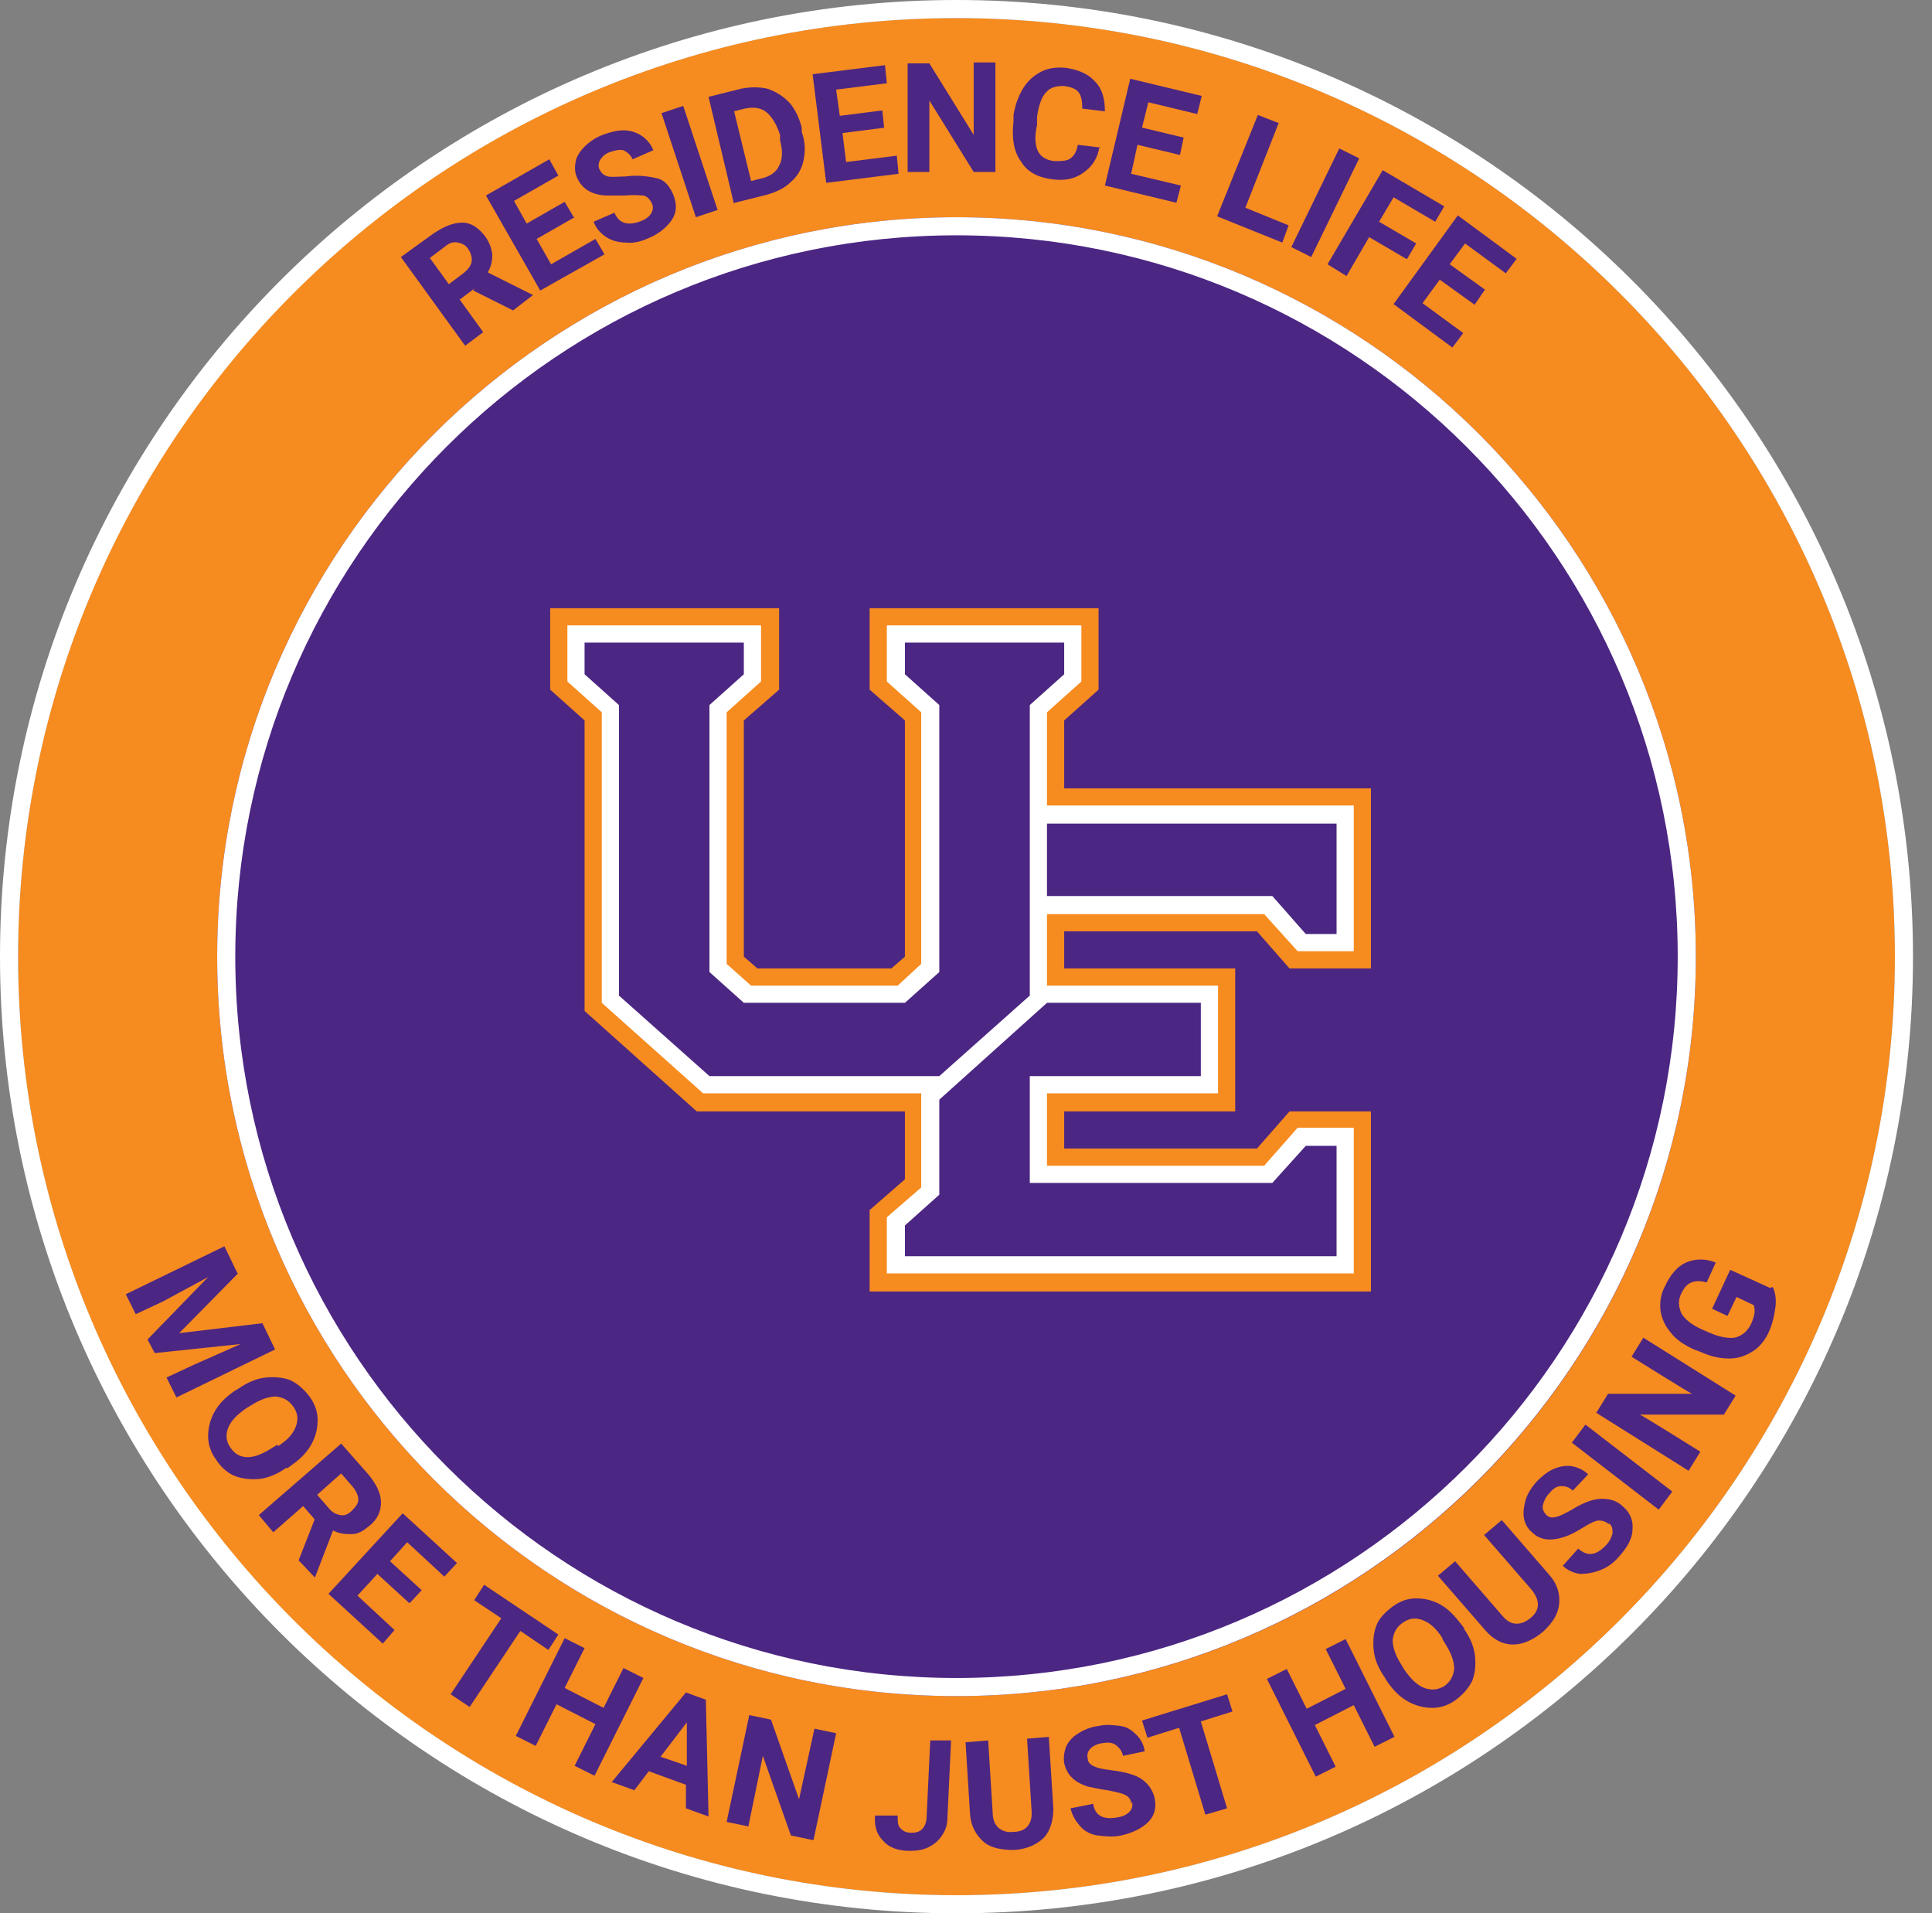<?xml version="1.0" encoding="UTF-8"?>
<svg id="purple" xmlns="http://www.w3.org/2000/svg" version="1.1" viewBox="0 0 213.5 211.4">
  <rect x="0" y="0" width="213.5" height="211.4" fill="#808080" stroke="none"/>
  <!-- Generator: Adobe Illustrator 29.6.0, SVG Export Plug-In . SVG Version: 2.1.1 Build 207)  -->
  <defs>
    <style>
      .st0 {
        fill: #4c2683;
      }

      .st1 {
        fill: #fff;
      }

      .st2 {
        fill: #f68b1f;
      }
    </style>
  </defs>
  <circle class="st0" cx="103.8" cy="107.4" r="86.2"/>
  <g>
    <polygon class="st2" points="96.1 67.2 96.1 76.2 100 79.6 100 105.7 98.5 107 83.7 107 82.2 105.7 82.2 79.6 86.1 76.2 86.1 67.2 60.8 67.2 60.8 76.2 64.6 79.6 64.6 111.7 77 122.8 100 122.8 100 130.3 96.1 133.7 96.1 142.7 151.5 142.7 151.5 122.8 142.5 122.8 138.9 126.9 117.6 126.9 117.6 122.8 136.5 122.8 136.5 107 117.6 107 117.6 102.9 138.9 102.9 142.5 107 151.5 107 151.5 87.1 117.6 87.1 117.6 79.6 121.4 76.2 121.4 67.2 96.1 67.2"/>
    <polygon class="st1" points="99.2 108.9 101.8 106.5 101.8 78.7 98 75.3 98 69.1 119.5 69.1 119.5 75.3 115.7 78.7 115.7 89 149.6 89 149.6 105.1 143.4 105.1 139.7 101 115.7 101 115.7 108.9 134.6 108.9 134.6 120.8 115.7 120.8 115.7 128.8 139.7 128.8 143.4 124.6 149.6 124.6 149.6 140.7 98 140.7 98 134.5 101.8 131.2 101.8 120.8 77.7 120.8 66.5 110.8 66.5 78.7 62.7 75.3 62.7 69.1 84.1 69.1 84.1 75.3 80.3 78.7 80.3 106.5 83 108.9 99.2 108.9"/>
    <polygon class="st0" points="64.6 71 82.2 71 82.2 74.5 78.4 77.9 78.4 107.4 82.2 110.8 100 110.8 103.8 107.4 103.8 77.9 100 74.5 100 71 117.6 71 117.6 74.5 113.8 77.9 113.8 110 103.8 118.9 78.4 118.9 68.4 110 68.4 77.9 64.6 74.5 64.6 71"/>
    <polygon class="st0" points="115.7 91 147.7 91 147.7 103.2 144.3 103.2 140.6 99 115.7 99 115.7 91"/>
    <polygon class="st0" points="132.7 110.8 132.7 118.9 113.8 118.9 113.8 130.7 140.6 130.7 144.3 126.6 147.7 126.6 147.7 138.8 100 138.8 100 135.4 103.8 132 103.8 121.5 115.7 110.8 132.7 110.8"/>
  </g>
  <g>
    <path class="st2" d="M105.7,209.4c-57.2,0-103.7-46.5-103.7-103.7S48.5,2,105.7,2s103.7,46.5,103.7,103.7-46.5,103.7-103.7,103.7ZM105.7,24c-45,0-81.7,36.6-81.7,81.7s36.6,81.7,81.7,81.7,81.7-36.6,81.7-81.7S150.7,24,105.7,24Z"/>
    <path class="st1" d="M105.7,2c57.2,0,103.7,46.5,103.7,103.7s-46.5,103.7-103.7,103.7S2,162.8,2,105.7,48.5,2,105.7,2M105.7,187.4c45,0,81.7-36.6,81.7-81.7S150.7,24,105.7,24,24,60.6,24,105.7s36.6,81.7,81.7,81.7M105.7,0C47.4,0,0,47.4,0,105.7s47.4,105.7,105.7,105.7,105.7-47.4,105.7-105.7S163.9,0,105.7,0h0ZM105.7,185.4c-43.9,0-79.7-35.7-79.7-79.7S61.7,26,105.7,26s79.7,35.7,79.7,79.7-35.7,79.7-79.7,79.7h0Z"/>
  </g>
  <g>
    <path class="st0" d="M26.3,140.7l-6.5,6.6,9.2-1.1,1.4,2.9-10.9,5.3-1.1-2.2,3-1.4,5.2-2.3-9.5,1-.8-1.5,6.7-6.9-5,2.7-3,1.4-1.1-2.2,10.9-5.3,1.4,2.9h0Z"/>
    <path class="st0" d="M31.6,162.2c-1,.7-2,1.1-2.9,1.2s-1.9,0-2.7-.3-1.6-1-2.1-1.8c-.6-.8-.9-1.7-.9-2.6s.2-1.8.7-2.7,1.2-1.6,2.2-2.3l.5-.3c1-.7,2-1.1,3-1.2s1.9,0,2.7.3c.8.4,1.5,1,2.1,1.8s.9,1.7.9,2.6-.2,1.8-.7,2.7c-.5.9-1.2,1.6-2.2,2.3l-.4.3h0ZM30.7,159.8c1.1-.7,1.7-1.4,2-2.2s.2-1.5-.3-2.2c-.5-.7-1.1-1-1.9-1.1-.8,0-1.7.3-2.8,1l-.5.3c-1,.7-1.7,1.4-2,2.2s-.2,1.5.3,2.2c.5.7,1.1,1,1.9,1s1.7-.4,2.8-1.1l.5-.3h0Z"/>
    <path class="st0" d="M34.8,167.9l-1.3-1.5-3.3,2.9-1.6-1.9,9.1-7.9,3,3.4c.9,1.1,1.4,2.1,1.4,3.1s-.4,1.9-1.3,2.6c-.6.5-1.2.9-1.9.9-.7,0-1.3,0-2.1-.4l-2,5.2h0c0,0-1.8-1.9-1.8-1.9l1.8-4.6h0ZM35,165.1l1.3,1.5c.4.5.8.7,1.3.8s.9-.1,1.3-.5c.4-.4.7-.8.7-1.2s-.2-.9-.6-1.4l-1.3-1.5-2.7,2.4h0Z"/>
    <path class="st0" d="M45.2,177.1l-3.5-3.2-2.2,2.4,4.1,3.8-1.3,1.5-6-5.5,8.2-8.9,6,5.5-1.4,1.5-4.1-3.8-1.9,2.1,3.5,3.2-1.3,1.4h0Z"/>
    <path class="st0" d="M60.6,182.3l-3.1-2.1-5.6,8.4-2.1-1.4,5.6-8.4-3-2,1.1-1.7,8.2,5.5-1.1,1.7h0Z"/>
    <path class="st0" d="M65.7,196.2l-2.2-1.1,2.3-4.6-4.3-2.2-2.3,4.6-2.2-1.1,5.4-10.8,2.2,1.1-2.2,4.4,4.3,2.2,2.2-4.4,2.2,1.1-5.4,10.8h0Z"/>
    <path class="st0" d="M75.8,197.2l-4.1-1.5-1.6,2.1-2.5-.9,8.2-9.9,2.2.8.3,12.9-2.5-.9v-2.6s0,0,0,0ZM73,194.1l2.9,1v-4.8c0,0-2.9,3.8-2.9,3.8h0Z"/>
    <path class="st0" d="M89.8,203.3l-2.4-.5-3.1-8.8-1.6,7.8-2.4-.5,2.5-11.8,2.4.5,3.1,8.8,1.7-7.8,2.4.5-2.5,11.8h0Z"/>
    <path class="st0" d="M102.6,192.3h2.5c0,.1-.4,8.5-.4,8.5,0,.8-.2,1.4-.6,2s-.9,1-1.5,1.3c-.6.3-1.3.4-2.1.4-1.3,0-2.3-.4-2.9-1.1-.7-.7-1-1.6-.9-2.8h2.5c0,.7,0,1.1.3,1.4s.6.5,1.2.5c.5,0,.9-.1,1.2-.4s.5-.8.5-1.4l.4-8.4h0Z"/>
    <path class="st0" d="M115.9,191.9l.5,7.9c0,1.3-.3,2.4-1,3.2-.8.8-1.9,1.3-3.3,1.4-1.4,0-2.6-.2-3.4-.9s-1.4-1.7-1.5-3l-.5-8,2.5-.2.5,8c0,.8.3,1.4.7,1.7s.9.5,1.6.4c1.4,0,2.1-.9,2-2.3l-.5-8,2.5-.2h0Z"/>
    <path class="st0" d="M125,199.3c0-.5-.3-.8-.7-1-.4-.2-1-.3-1.9-.5-.9-.1-1.6-.3-2.2-.4-1.5-.5-2.3-1.3-2.6-2.6-.1-.6,0-1.2.2-1.8.3-.6.7-1.1,1.4-1.5.6-.4,1.4-.7,2.2-.8.9-.2,1.6-.1,2.4,0s1.3.5,1.8,1,.8,1.1.9,1.8l-2.4.5c-.1-.5-.4-.9-.8-1.2s-.9-.3-1.5-.2c-.6.1-1,.3-1.3.6-.3.3-.4.7-.3,1.1,0,.4.3.7.8.9.4.2,1.1.3,1.9.4,1.5.2,2.6.5,3.3,1s1.2,1.2,1.4,2.1c.2,1,0,1.9-.7,2.6s-1.7,1.2-3,1.5c-.9.2-1.8.1-2.6,0s-1.5-.5-2-1.1-.8-1.1-1-1.9l2.5-.5c.2,1.3,1.1,1.8,2.7,1.5.6-.1,1-.3,1.3-.6.3-.3.4-.7.3-1.1h0Z"/>
    <path class="st0" d="M136.2,189.1l-3.5,1.1,2.9,9.6-2.4.7-2.9-9.6-3.5,1.1-.6-1.9,9.4-2.9.6,1.9Z"/>
    <path class="st0" d="M154.1,191.9l-2.2,1.1-2.3-4.6-4.3,2.2,2.3,4.6-2.2,1.1-5.4-10.8,2.2-1.1,2.2,4.4,4.3-2.2-2.2-4.4,2.2-1.1,5.4,10.8Z"/>
    <path class="st0" d="M161.8,180c.7,1,1.1,2,1.2,3s0,1.9-.3,2.7c-.4.8-1,1.5-1.8,2.1-.8.6-1.7.9-2.6.9s-1.8-.2-2.7-.7-1.6-1.2-2.3-2.2l-.3-.5c-.7-1-1.1-2-1.2-3-.1-1,0-1.9.3-2.7s1-1.5,1.8-2.1c.8-.6,1.7-.9,2.6-.9s1.8.2,2.7.7c.9.5,1.6,1.3,2.3,2.2l.3.4h0ZM159.4,181c-.7-1.1-1.4-1.7-2.2-2s-1.5-.2-2.2.3-1,1.1-1.1,1.9c0,.8.3,1.7,1,2.8l.3.5c.7,1,1.4,1.7,2.2,2s1.5.2,2.2-.2c.7-.5,1-1.1,1.1-1.9,0-.8-.3-1.7-1-2.8l-.3-.5h0Z"/>
    <path class="st0" d="M166,168l5.2,6c.9,1,1.2,2.1,1.1,3.2-.1,1.1-.7,2.1-1.8,3.1-1.1.9-2.2,1.4-3.3,1.4s-2.1-.5-3-1.5l-5.3-6.1,1.9-1.6,5.2,6c.5.6,1,.9,1.6.9.5,0,1-.2,1.5-.6,1.1-.9,1.1-1.9.2-3.1l-5.3-6.1,1.9-1.6h0Z"/>
    <path class="st0" d="M177.8,168.4c-.4-.3-.7-.4-1.1-.4s-1,.3-1.8.8-1.4.8-2,1c-1.5.5-2.7.4-3.6-.5-.5-.4-.8-1-.9-1.6-.1-.6,0-1.3.2-2s.7-1.4,1.2-2c.6-.6,1.2-1.1,1.9-1.4.7-.3,1.4-.4,2-.3s1.3.4,1.8.9l-1.7,1.8c-.4-.4-.8-.5-1.3-.5-.5,0-.9.3-1.3.8-.4.4-.6.9-.7,1.3s.1.8.4,1.1c.3.3.7.3,1.1.2s1-.4,1.7-.8c1.3-.8,2.4-1.2,3.3-1.2s1.7.2,2.4.9c.8.7,1.1,1.6,1,2.5,0,1-.6,2-1.5,3-.6.7-1.3,1.2-2.1,1.5-.8.3-1.5.4-2.2.4-.7-.1-1.4-.4-1.9-.9l1.7-1.9c1,.9,2,.8,3.1-.4.4-.4.6-.9.7-1.3,0-.4,0-.8-.4-1.1h0Z"/>
    <path class="st0" d="M184.8,164.8l-1.5,2-9.6-7.4,1.5-2,9.6,7.4h0Z"/>
    <path class="st0" d="M191.8,154.2l-1.3,2.1h-9.3c0-.1,6.7,4.1,6.7,4.1l-1.3,2.1-10.2-6.4,1.3-2.1h9.3c0,.1-6.7-4.1-6.7-4.1l1.3-2.1,10.2,6.4h0Z"/>
    <path class="st0" d="M195.9,142.2c.3.6.4,1.4.3,2.2s-.3,1.8-.7,2.7c-.4.9-1,1.7-1.8,2.2-.8.5-1.6.8-2.6.8-1,0-2-.2-3.1-.7l-.8-.3c-1.1-.5-2-1.1-2.6-1.9-.6-.7-1-1.6-1.1-2.4s0-1.8.5-2.7c.6-1.3,1.4-2.2,2.3-2.6s2.1-.5,3.3,0l-1,2.2c-.7-.2-1.2-.2-1.7,0-.5.2-.8.6-1.1,1.2-.4.8-.3,1.5,0,2.2.4.7,1.2,1.3,2.3,1.8l.7.3c1.1.5,2.1.7,2.9.6.8-.2,1.4-.7,1.8-1.5.4-.9.5-1.5.3-2.1l-1.9-.9-1,2.1-1.7-.8,2-4.3,4.4,2h0Z"/>
  </g>
  <g>
    <path class="st0" d="M52.4,31.9l-1.6,1.2,2.6,3.6-2,1.5-7.1-9.8,3.6-2.6c1.2-.8,2.2-1.2,3.2-1.2s1.8.6,2.5,1.5c.5.7.7,1.3.8,2,0,.7-.1,1.3-.5,2l5,2.5h0c0,0-2.2,1.7-2.2,1.7l-4.4-2.2h0ZM49.6,31.4l1.6-1.2c.5-.4.8-.8.9-1.2s0-.9-.3-1.4c-.3-.5-.7-.7-1.2-.8s-.9,0-1.5.5l-1.6,1.2,2.1,2.9h0Z"/>
    <path class="st0" d="M63.5,24l-4.2,2.4,1.6,2.8,4.9-2.8,1,1.7-7.1,4-6-10.5,7-4,1,1.8-4.9,2.8,1.4,2.5,4.2-2.4,1,1.7h0Z"/>
    <path class="st0" d="M72,22.4c-.2-.4-.5-.7-.9-.8-.4,0-1.1-.1-2,0-.9,0-1.6,0-2.2,0-1.6-.1-2.6-.8-3.1-1.9-.3-.6-.3-1.2-.2-1.8.1-.6.5-1.2,1-1.7.5-.5,1.2-1,2-1.3.8-.3,1.6-.5,2.3-.5s1.4.2,2,.6c.6.4,1,.9,1.3,1.6l-2.3,1c-.2-.5-.6-.8-1-1-.4-.1-.9,0-1.5.2-.6.2-.9.6-1.1.9-.2.4-.2.8,0,1.1.2.4.5.6.9.7s1.1,0,1.9,0c1.5-.2,2.6,0,3.5.2s1.4.9,1.8,1.8c.4,1,.4,1.9-.1,2.7s-1.4,1.6-2.6,2.1c-.9.4-1.7.6-2.5.5-.8,0-1.6-.2-2.2-.6s-1.1-.9-1.4-1.7l2.3-1c.5,1.2,1.5,1.5,3,.9.5-.2.9-.5,1.1-.9s.2-.7,0-1.1h0Z"/>
    <path class="st0" d="M79.3,23.2l-2.4.8-3.8-11.5,2.4-.8,3.8,11.5Z"/>
    <path class="st0" d="M81.1,22.5l-2.8-11.8,3.6-.9c1-.2,2-.2,2.9,0,.9.3,1.7.8,2.4,1.5.7.8,1.1,1.7,1.4,2.8v.5c.4,1.1.4,2.1.2,3.1s-.7,1.8-1.4,2.4c-.7.7-1.6,1.1-2.6,1.4l-3.6.9h0ZM81.1,12.2l1.9,7.8,1.2-.3c.9-.2,1.6-.7,1.9-1.4.4-.7.4-1.7.1-2.8v-.6c-.4-1.2-.9-2-1.5-2.5-.6-.5-1.4-.6-2.4-.4l-1.2.3h0Z"/>
    <path class="st0" d="M97.8,14.1l-4.7.6.4,3.2,5.6-.7.2,2-8,1-1.5-12,8-1,.2,2-5.6.7.4,2.9,4.7-.6.2,1.9h0Z"/>
    <path class="st0" d="M110.1,19h-2.5s-4.9-7.9-4.9-7.9v7.9c0,0-2.4,0-2.4,0V7c0,0,2.4,0,2.4,0l4.9,7.9v-8c0,0,2.4,0,2.4,0v12.1c0,0,0,0,0,0Z"/>
    <path class="st0" d="M121.5,16.2c-.2,1.3-.8,2.2-1.8,2.9s-2.1.9-3.5.7c-1.5-.2-2.7-.8-3.4-2-.8-1.1-1-2.6-.8-4.4v-.7c.2-1.2.6-2.2,1.1-3s1.2-1.4,2-1.8,1.7-.5,2.7-.4c1.4.2,2.5.7,3.2,1.5.8.8,1.1,1.9,1.1,3.3l-2.5-.3c0-.8-.1-1.4-.4-1.8s-.9-.6-1.6-.7c-.8,0-1.5.1-2,.7-.5.5-.8,1.4-1,2.7v.9c-.3,1.3-.2,2.3.1,2.9.3.6.9,1,1.8,1.1.8,0,1.4,0,1.8-.3.4-.3.7-.8.8-1.5l2.5.3h0Z"/>
    <path class="st0" d="M130.3,17.1l-4.6-1.1-.7,3.2,5.5,1.3-.5,1.9-7.9-1.9,2.8-11.8,7.9,1.9-.5,2-5.4-1.3-.7,2.8,4.6,1.1-.4,1.9h0Z"/>
    <path class="st0" d="M137.5,22.9l4.9,2-.7,1.9-7.2-2.9,4.5-11.2,2.3.9-3.7,9.4h0Z"/>
    <path class="st0" d="M144.9,28.4l-2.2-1.1,5.3-10.9,2.2,1.1-5.3,10.9Z"/>
    <path class="st0" d="M155.4,28.6l-4.1-2.4-2.5,4.3-2.1-1.3,6.1-10.4,6.8,4-1,1.7-4.6-2.7-1.6,2.7,4.1,2.4-1,1.7h0Z"/>
    <path class="st0" d="M163,33.7l-3.9-2.8-1.9,2.6,4.5,3.3-1.2,1.6-6.5-4.8,7.1-9.8,6.5,4.8-1.2,1.6-4.5-3.3-1.7,2.3,3.9,2.8-1.1,1.6h0Z"/>
  </g>
</svg>